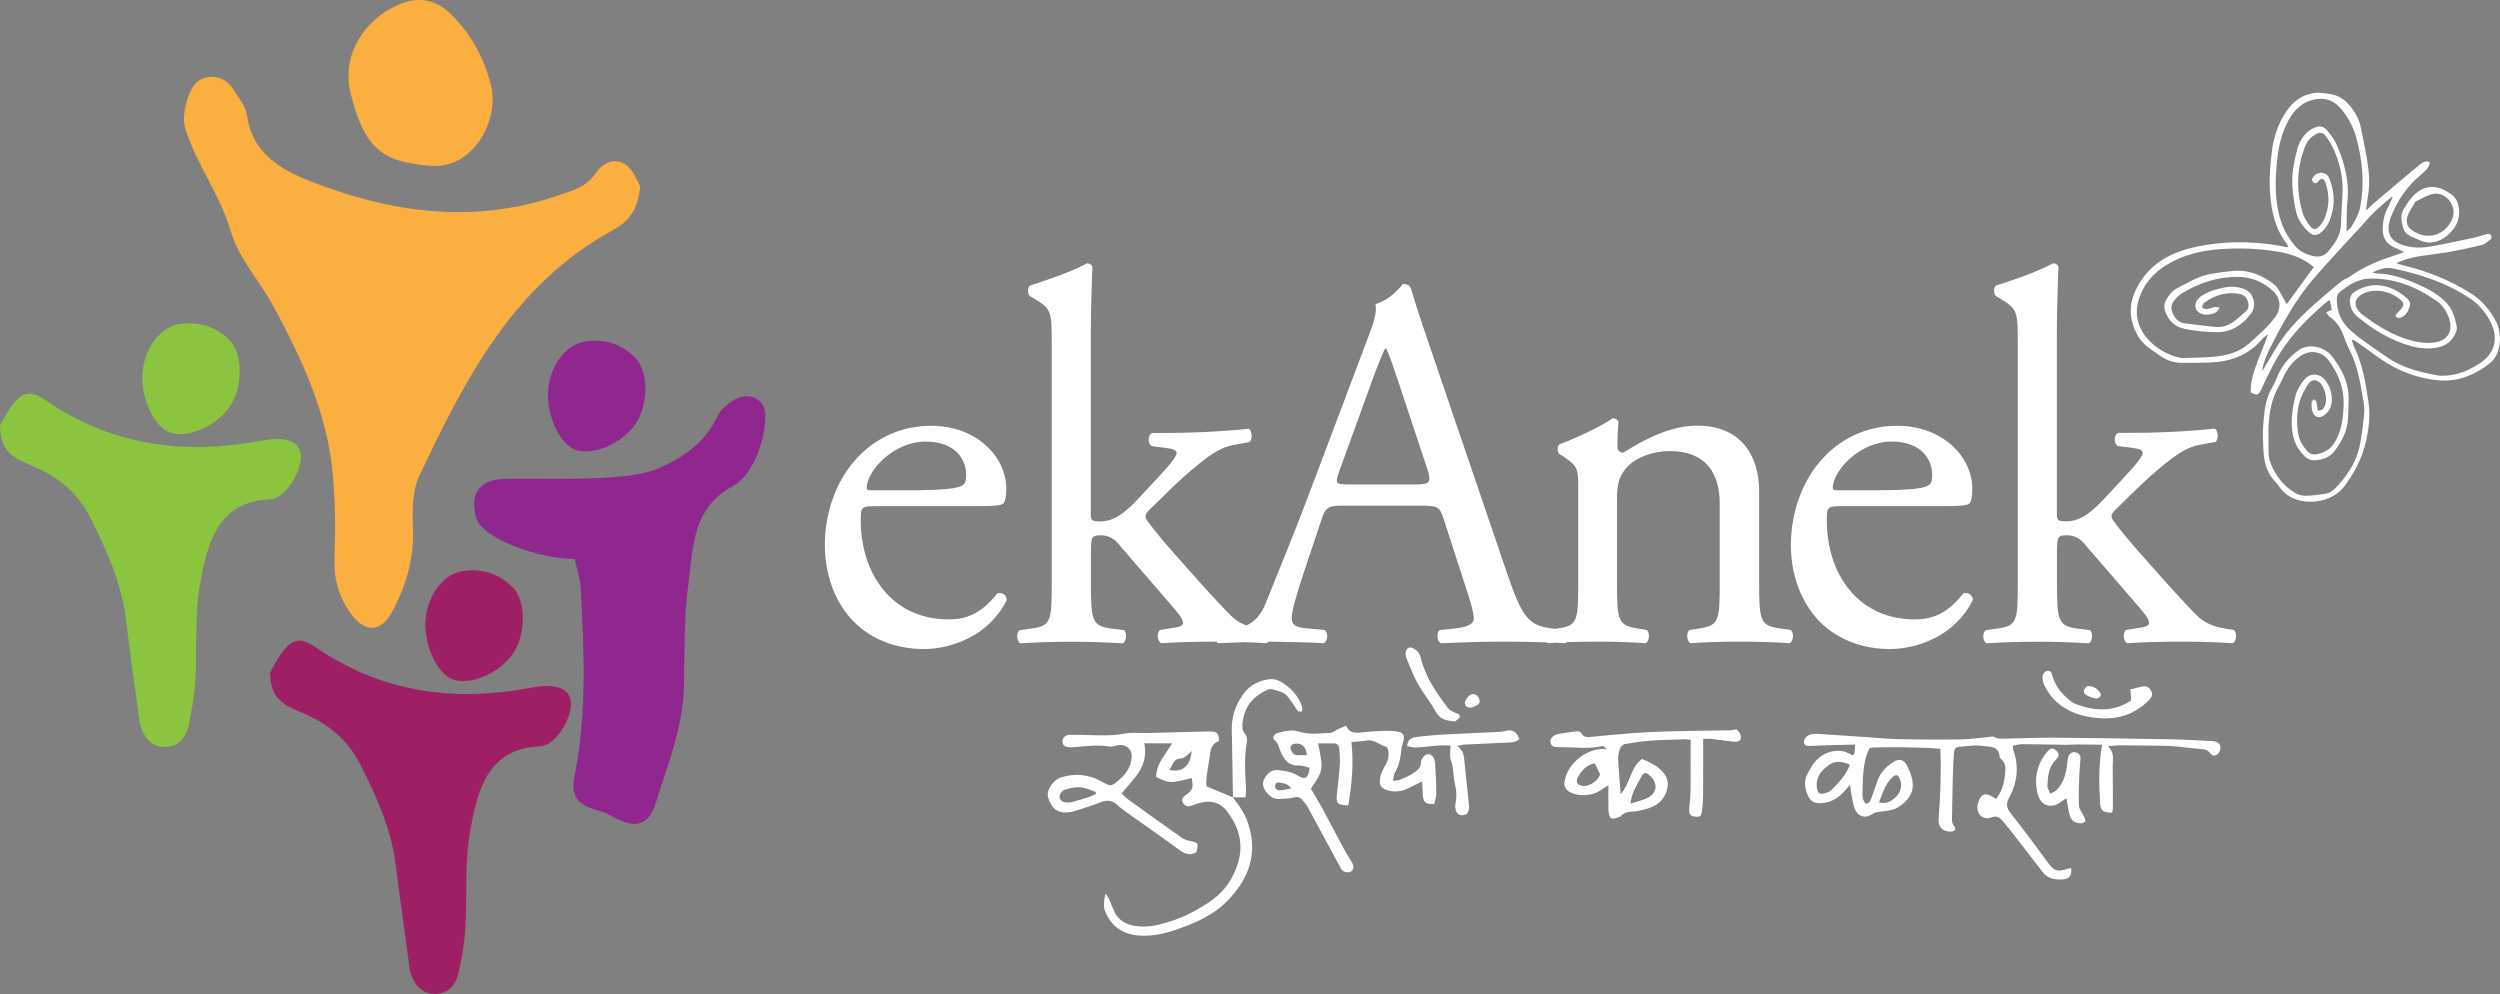 <svg xmlns="http://www.w3.org/2000/svg" xmlns:xlink="http://www.w3.org/1999/xlink" id="Layer_1" x="0px" y="0px" viewBox="0 0 236.04 93.85" style="enable-background:new 0 0 236.04 93.85;" xml:space="preserve"><rect x="0" y="0" width="236.04" height="93.85" fill="#808080" stroke="none"/><style type="text/css">	.st0{fill:#FAAF40;}	.st1{fill:#90278E;}	.st2{fill:#8BC53F;}	.st3{fill:#9E1F63;}	.st4{fill:#FFFFFF;}</style><g>	<path class="st0" d="M60.44,17.56c-0.18,2.39-1.23,3.44-2.59,4.18c-9.38,5.12-13.94,14.05-18.24,23.15  c-0.68,1.43-0.7,3.29-0.62,4.94c0.13,2.9-0.65,5.52-1.99,7.97c-1.13,2.06-2.7,1.9-4.05-0.1c-1.04-1.55-1.44-3.15-1.37-5.02  c0.1-2.67,0.08-5.38-0.17-8.04c-0.54-5.65-2.89-10.71-5.54-15.63c-1.31-2.43-3.34-4.6-4.08-7.17c-1.01-3.5-3.28-6.34-4.3-9.74  c-0.32-1.08,0.05-2.58,0.58-3.65c0.78-1.6,2.95-1.57,3.9-0.1c0.53,0.81,1.22,1.66,1.35,2.56c0.49,3.5,3.11,5.07,5.85,6.15  c7.77,3.07,15.73,4.18,23.87,1.28c1.23-0.44,2.39-0.76,3.19-1.97c0.62-0.94,1.81-1.56,2.83-0.83  C59.84,16.08,60.2,17.19,60.44,17.56z"></path>	<path class="st1" d="M54.26,52.79c-3.51-0.06-8.74-1.94-9.31-3.92c-0.62-2.14,0.27-3.55,2.51-3.64c3.46-0.15,11.47,0.36,14.59-0.96  c2.41-1.02,4.51-2.45,5.69-4.97c0.31-0.65,1.01-1.23,1.66-1.59c1.32-0.74,2.82-0.06,2.85,1.42c0.03,1.33-0.3,2.75-0.82,3.97  c-0.46,1.06-1.23,2.26-2.19,2.77c-3.92,2.07-3.8,5.92-4.26,9.4c-0.42,3.14-0.33,6.34-0.4,9.52c-0.09,3.85-1.52,7.38-2.65,10.97  c-0.7,2.23-1.92,2.54-4.08,1.35c-0.33-0.18-0.68-0.38-1.04-0.48c-2.4-0.63-2.96-1.38-2.52-3.6c1.14-5.8,0.84-11.65,0.54-17.49  C54.78,54.66,54.48,53.8,54.26,52.79z"></path>	<path class="st2" d="M0,40.15c0.35-0.53,0.85-1.73,1.72-2.53c1.1-1.01,2.13-0.11,3.17,0.56c6.06,3.95,12.72,4.76,19.71,3.44  c2.06-0.39,3.44-0.13,3.76,1.07c0.35,1.31-1.06,3.88-2.4,4.36c-0.09,0.03-0.19,0.08-0.29,0.08c-5.17,0.15-6.07,4.18-6.77,7.94  c-0.55,2.99-0.28,6.13-0.46,9.19c-0.08,1.37-0.33,2.74-0.6,4.08c-0.25,1.27-0.94,2.22-2.4,2.18c-1.22-0.04-2.1-1.09-2.3-2.64  c-0.42-3.15-0.87-6.29-1.26-9.44c-0.42-3.4-1.76-6.4-3.3-9.46c-1.39-2.77-3.4-4.13-6-5.2C0.69,43,0.03,42.11,0,40.15z"></path>	<path class="st0" d="M40.61,15.65c-4.35-0.36-6.19-1.42-7.52-6.91c-0.85-3.51,1.27-6.94,4.65-8.34c1.92-0.8,3.52-0.37,4.88,0.98  c1.87,1.85,3.11,4.13,3.73,6.66C47.16,11.28,44.77,16,40.61,15.65z"></path>	<path class="st2" d="M13.44,35.34c0.12-2.23,1.54-4.39,3.41-4.72c1.82-0.32,3.57,0.18,4.88,1.57c1.17,1.25,1.18,4.11,0.16,5.89  c-1.12,1.97-3.97,3.34-5.78,2.78C14.62,40.4,13.32,37.7,13.44,35.34z"></path>	<path class="st3" d="M25.5,63.47c0.35-0.53,0.85-1.73,1.72-2.53c1.1-1.01,2.13-0.11,3.17,0.56c6.06,3.95,12.72,4.76,19.71,3.44  c2.06-0.39,3.44-0.13,3.76,1.07c0.35,1.31-1.06,3.88-2.4,4.36c-0.09,0.03-0.19,0.08-0.29,0.08c-5.17,0.15-6.07,4.18-6.77,7.94  c-0.55,2.99-0.28,6.13-0.46,9.19c-0.08,1.37-0.33,2.74-0.6,4.08c-0.25,1.27-0.94,2.22-2.4,2.18c-1.22-0.04-2.1-1.09-2.3-2.64  c-0.42-3.15-0.87-6.29-1.26-9.44c-0.42-3.4-1.76-6.4-3.3-9.46c-1.39-2.77-3.4-4.13-6-5.2C26.18,66.32,25.53,65.43,25.5,63.47z"></path>	<path class="st3" d="M40.17,58.66c0.12-2.23,1.54-4.39,3.41-4.72c1.82-0.32,3.57,0.18,4.88,1.57c1.17,1.25,1.18,4.11,0.16,5.89  c-1.12,1.97-3.97,3.34-5.78,2.78C41.35,63.72,40.04,61.03,40.17,58.66z"></path>	<path class="st1" d="M51.74,36.98c0.12-2.23,1.54-4.39,3.41-4.72c1.82-0.32,3.57,0.18,4.88,1.57c1.17,1.25,1.18,4.11,0.16,5.89  c-1.12,1.97-3.97,3.34-5.78,2.78C52.93,42.04,51.62,39.34,51.74,36.98z"></path>	<g>		<path class="st4" d="M94.16,56.03c-1.55,1.95-2.95,2.45-4.6,2.45c-5.34,0-8.29-4.3-8.29-9.34c0-1.25,0.05-1.35,1.35-1.35h9.24   c2.1,0,2.8-0.05,2.95-0.35c0.1-0.2,0.2-0.6,0.2-1.3c0-3-2.8-5.94-7.09-5.94c-5.99,0-10.04,5.15-10.04,11.29   c0,2.2,0.6,4.55,2.1,6.49c1.45,1.9,4,3.3,7.24,3.3c2.6,0,6.19-1.25,7.84-4.65C95.01,56.18,94.66,55.88,94.16,56.03z M87.37,41.69   c2.9,0,3.85,1.75,3.85,3.15c0,0.65-0.15,0.85-0.3,0.95c-0.4,0.3-1.5,0.5-5.19,0.5h-3.55c-0.35,0-0.35-0.15-0.35-0.25   C81.87,44.39,84.42,41.69,87.37,41.69z"></path>		<path class="st4" d="M167.99,59.32c-1.8-0.25-1.9-0.75-1.9-4.35v-8.59c0-3.35-1.7-6.19-5.84-6.19c-2.55,0-4.9,1.25-6.99,2.55   c-0.35,0-0.55-0.25-0.55-0.55c0-0.45,0-1.2,0.1-2.35c-0.1-0.25-0.35-0.35-0.55-0.35c-1,0.75-3.85,2.05-5,2.45   c-0.25,0.15-0.25,0.7-0.05,0.9l0.45,0.3c1.35,0.9,1.35,1.15,1.35,3.1v8.74c0,3.6-0.05,4.1-1.9,4.35l-0.26,0.04l-0.34-0.04   c-2.15-0.25-2.8-1-4.25-5.3l-6.84-20.08c-0.75-2.2-1.55-4.5-2.2-6.69c-0.1-0.35-0.45-0.45-0.75-0.45c-0.55,0.65-1.4,1.55-2.6,1.9   c0.15,0.8-0.15,1.75-0.85,3.55l-5.09,13.49c-2.1,5.59-3.5,8.84-4.4,11.14c-0.47,1.2-1.11,1.84-1.84,2.16   c-0.48-0.18-0.94-0.42-1.31-0.77c-1-0.95-2.75-2.9-4.7-5.1c-1.7-1.9-2.5-2.85-3.35-4c-0.3-0.4-0.25-0.65,0.35-1.2   c0.9-0.85,2.6-2.65,4.55-4.2c1.3-1.05,2.15-1.55,3.15-1.75l1.6-0.3c0.3-0.25,0.25-1.1-0.1-1.25c-2.8,0.3-5.74,0.4-7.94,0.4h-1.15   c-0.45,0.15-0.45,1.1,0,1.25l1.2,0.15c0.85,0.1,1.1,0.25,1.1,0.5c0,0.25-0.35,0.8-1.75,2.3l-2.05,2.2c-1.35,1.4-2.3,1.95-3.4,1.95   c-0.85,0-0.9-0.1-0.9-0.75V31.35c0-2.2,0.1-4.7,0.15-6.19c-0.1-0.2-0.3-0.3-0.5-0.3c-1.8,0.95-4.15,1.7-5.39,2.1   c-0.25,0.15-0.25,0.85,0,1l0.5,0.3c1.5,0.9,1.55,1.2,1.55,4.15v22.58c0,3.6-0.05,4.1-1.9,4.35l-1.1,0.15   c-0.4,0.25-0.3,1.1,0.05,1.25c1.5-0.1,3-0.15,4.8-0.15c1.75,0,3.2,0.05,4.85,0.15c0.35-0.15,0.45-1,0.1-1.25l-1.2-0.15   c-1.8-0.25-1.9-0.75-1.9-4.35v-2.75c0-1.55,0.05-1.7,0.95-1.7c0.55,0,1.1,0.2,1.55,0.7l5.34,6.19c0.65,0.75,0.85,1.1,0.85,1.4   c0,0.3-0.5,0.4-1.25,0.5l-0.9,0.15c-0.35,0.2-0.3,1.05,0.1,1.25c1.45-0.1,3.2-0.15,5.19-0.15c0.01,0,0.01,0,0.02,0   c0.04,0.06,0.08,0.12,0.13,0.15c0.74-0.03,1.62-0.07,2.53-0.1c0.71,0.02,1.41,0.06,2.06,0.1c0.07-0.03,0.13-0.08,0.18-0.15   c0.01,0,0.01,0,0.02,0c2.35,0.05,3.9,0.05,5.19,0.15c0.45-0.2,0.45-1,0.1-1.25l-1.65-0.15c-1.2-0.1-1.45-0.4-1.45-1   c0-0.55,0.35-1.9,1.1-4.15l1.75-5.24c0.35-1.05,0.65-1.2,1.9-1.2h7.54c1.5,0,1.7,0.15,2.05,1.25l2.2,6.79   c0.4,1.2,0.65,2.1,0.65,2.65c0,0.5-0.7,0.8-1.75,0.9l-1.45,0.15c-0.35,0.25-0.3,1.05,0.1,1.25c1.45-0.05,3.35-0.15,5.74-0.15   c1.57,0,2.89,0.02,4.24,0.07c0.03,0.03,0.07,0.06,0.11,0.08c0.23-0.02,0.47-0.03,0.7-0.05c0.33,0.01,0.66,0.03,0.99,0.05   c0.03-0.02,0.06-0.06,0.08-0.1c0.89-0.03,1.85-0.05,2.91-0.05c1.75,0,3.2,0.05,4.55,0.15c0.35-0.15,0.45-1,0.1-1.25l-0.9-0.15   c-1.8-0.3-1.9-0.75-1.9-4.35v-7.64c0-1.45,0.1-2.15,0.75-3c0.7-0.95,2.35-1.75,4.25-1.75c3.4,0,4.7,2.1,4.7,4.95v7.44   c0,3.6-0.05,4.05-1.9,4.35l-0.95,0.15c-0.35,0.25-0.25,1.1,0.1,1.25c1.35-0.1,2.85-0.15,4.65-0.15c1.75,0,3.2,0.05,4.7,0.15   c0.35-0.15,0.45-1,0.1-1.25L167.99,59.32z M133.62,45.74h-6.14c-1.4,0-1.45-0.05-1.05-1.2l3.15-8.69c0.55-1.5,1.05-2.7,1.2-2.95   h0.1c0.3,0.6,0.75,1.95,1.15,3.15l2.7,8.14C135.17,45.54,135.07,45.74,133.62,45.74z"></path>		<path class="st4" d="M185.37,56.03c-1.55,1.95-2.95,2.45-4.6,2.45c-5.34,0-8.29-4.3-8.29-9.34c0-1.25,0.05-1.35,1.35-1.35h9.24   c2.1,0,2.8-0.05,2.95-0.35c0.1-0.2,0.2-0.6,0.2-1.3c0-3-2.8-5.94-7.09-5.94c-5.99,0-10.04,5.15-10.04,11.29   c0,2.2,0.6,4.55,2.1,6.49c1.45,1.9,4,3.3,7.24,3.3c2.6,0,6.19-1.25,7.84-4.65C186.22,56.18,185.87,55.88,185.37,56.03z    M178.58,41.69c2.9,0,3.85,1.75,3.85,3.15c0,0.65-0.15,0.85-0.3,0.95c-0.4,0.3-1.5,0.5-5.19,0.5h-3.55   c-0.35,0-0.35-0.15-0.35-0.25C173.08,44.39,175.63,41.69,178.58,41.69z"></path>		<path class="st4" d="M210.89,59.47l-0.7-0.1c-0.9-0.15-1.9-0.45-2.6-1.1c-1-0.95-2.75-2.9-4.7-5.1c-1.7-1.9-2.5-2.85-3.35-4   c-0.3-0.4-0.25-0.65,0.35-1.2c0.9-0.85,2.6-2.65,4.55-4.2c1.3-1.05,2.15-1.55,3.15-1.75l1.6-0.3c0.3-0.25,0.25-1.1-0.1-1.25   c-2.8,0.3-5.74,0.4-7.94,0.4H200c-0.45,0.15-0.45,1.1,0,1.25l1.2,0.15c0.85,0.1,1.1,0.25,1.1,0.5c0,0.25-0.35,0.8-1.75,2.3   l-2.05,2.2c-1.35,1.4-2.3,1.95-3.4,1.95c-0.85,0-0.9-0.1-0.9-0.75V31.35c0-2.2,0.1-4.7,0.15-6.19c-0.1-0.2-0.3-0.3-0.5-0.3   c-1.8,0.95-4.15,1.7-5.39,2.1c-0.25,0.15-0.25,0.85,0,1l0.5,0.3c1.5,0.9,1.55,1.2,1.55,4.15v22.58c0,3.6-0.05,4.1-1.9,4.35   l-1.1,0.15c-0.4,0.25-0.3,1.1,0.05,1.25c1.5-0.1,3-0.15,4.8-0.15c1.75,0,3.2,0.05,4.85,0.15c0.35-0.15,0.45-1,0.1-1.25l-1.2-0.15   c-1.8-0.25-1.9-0.75-1.9-4.35v-2.75c0-1.55,0.05-1.7,0.95-1.7c0.55,0,1.1,0.2,1.55,0.7l5.34,6.19c0.65,0.75,0.85,1.1,0.85,1.4   c0,0.3-0.5,0.4-1.25,0.5l-0.9,0.15c-0.35,0.2-0.3,1.05,0.1,1.25c1.45-0.1,3.2-0.15,5.19-0.15c1.6,0,3.3,0.05,4.75,0.15   C211.19,60.57,211.24,59.72,210.89,59.47z"></path>	</g>	<g>		<path class="st4" d="M208.87,69.97c-1.35-0.07-2.7-0.15-4.05-0.17c-3.6-0.07-7.2-0.12-10.8-0.15c-1.48-0.01-2.96,0.05-4.44,0.08   c-0.45,0.01-0.91,0.08-1.34-0.17c-0.11-0.06-0.3,0.01-0.45,0.02c-0.86,0.08-1.72,0.22-2.58,0.23c-1.96,0.03-3.93,0.02-5.9-0.02   c-1.04-0.02-2.09-0.13-3.13-0.2c-1.55-0.1-3.11-0.21-4.66-0.31c-0.2-0.01-0.41,0.01-0.6,0.07c-0.38,0.12-0.66,0.5-0.59,0.79   c0.06,0.29,0.29,0.31,0.83,0.28c1.31-0.07,2.63-0.08,4-0.12c-0.06,0.43,0.03,0.79-0.22,1.02c-0.35-0.15-0.64-0.35-0.95-0.4   c-0.84-0.12-1.61,0.09-2.28,0.66c-0.48,0.41-0.77,0.93-1.05,1.48c-0.39,0.74-0.25,1.45,0.07,2.13c0.2,0.43,0.57,0.66,1.11,0.64   c0.91-0.02,1.62-0.39,2.22-1.04c0.16-0.18,0.33-0.35,0.62-0.68c0.06,0.44,0.08,0.68,0.13,0.92c0.08,0.42,0.13,0.86,0.28,1.26   c0.31,0.82,1,1.05,1.71,0.56c0.23-0.16,0.44-0.17,0.69-0.21c0.57-0.09,1.22-0.1,1.69-0.4c1.77-1.12,1.66-2.39,0.88-3.94   c-0.31-0.62-0.77-0.71-1.34-0.33c-0.65,0.43-1.18,0.96-1.45,1.72c-0.18,0.51-0.35,1.01-0.53,1.52c-0.1,0.27-0.14,0.61-0.57,0.69   c-0.25-0.27-0.34-0.6-0.32-0.96c0.02-0.56,0.01-1.13,0.05-1.68c0.08-0.91,0.19-1.83,0.63-2.64c0.74-0.14,6.22-0.05,6.67,0.1   c0.09,2.18,0.01,4.37-0.16,6.56c-0.06,0.79,0.33,1.23,1.14,1.24c0.38,0,0.55-0.23,0.32-0.52c-0.22-0.28-0.21-0.55-0.2-0.86   c0.03-1.17,0.04-2.35,0.07-3.52c0.02-0.79,0.05-1.58,0.1-2.37c0.04-0.63,0.14-0.72,0.72-0.76c0.64-0.05,1.29-0.17,1.91-0.07   c0.68,0.11,1.65-0.07,1.7,1.08c0,0.04,0.04,0.1,0.08,0.12c0.55,0.4,0.48,0.98,0.42,1.54c-0.08,0.81-0.28,1.59-0.84,2.27   c-0.21-0.12-0.35-0.22-0.51-0.3c-0.52-0.26-0.87-0.13-1.09,0.41c-0.08,0.19-0.15,0.39-0.16,0.59c-0.06,0.77,0.55,1.32,1.27,1.06   c0.52-0.19,0.82-0.04,1.12,0.32c0.2,0.24,0.39,0.47,0.58,0.71c1.05,1.35,2.11,2.69,3.14,4.06c0.56,0.75,1.31,0.82,2.12,0.73   c0.5-0.06,0.75-0.54,0.6-1.06c-0.1,0.02-0.2,0.04-0.29,0.07c-1.04,0.34-1.29,0.23-1.93-0.64c-1.13-1.54-2.27-3.08-3.46-4.58   c-0.41-0.52-0.47-0.91-0.15-1.5c0.77-1.43,0.95-2.95,0.38-4.51c-0.03-0.09-0.02-0.2-0.04-0.38c0.3-0.05,0.6-0.15,0.89-0.15   c1.35,0.01,2.71,0.04,4.06,0.06c0.38,0,0.76-0.03,1.14-0.03c0.76,0,1.51,0.01,2.34,0.02c-0.34,1.95-0.29,3.73-0.19,5.51   c0.04,0.72,0.33,0.93,1.14,0.9c0.02-0.14,0.07-0.28,0.07-0.43c0-1.3,0-2.6-0.02-3.89c-0.01-0.64,0.23-1.32-0.46-1.95   c0.48-0.04,0.8-0.08,1.12-0.08c0.84,0,1.68,0.01,2.52,0.02c0.82,0.01,1.63,0.01,2.45,0.06c0.86,0.06,1.72,0.19,2.59,0.26   c0.39,0.03,0.71,0.03,0.99,0.41c0.27,0.37,0.72,0.23,0.9-0.21C209.78,70.36,209.53,70.01,208.87,69.97z M172.86,74.64   c-0.12,0.12-0.31,0.18-0.48,0.23c-0.6,0.18-0.79,0.03-0.85-0.58c-0.09-0.94,0.44-1.54,1.12-2.04c0.62-0.46,1.28-0.39,2.02-0.04   C174.25,73.24,173.56,73.94,172.86,74.64z M178.63,73.42c0.36-0.36,0.6-0.29,0.77,0.18c0.22,0.63,0.03,1.3-0.49,1.73   c-0.55,0.46-0.88,0.56-1.5,0.43C177.74,74.93,177.97,74.07,178.63,73.42z"></path>		<path class="st4" d="M114.2,71.51c0.08-0.69,0.17-1.3,0.89-1.54c0-0.84-0.32-0.92-0.89-0.91c-1.99,0.04-3.98,0.1-5.97,0.15   c-0.69,0.02-1.4-0.08-2.06,0.05c-1.17,0.24-2.34,0.16-3.51,0.14c-0.56-0.01-1.12-0.03-1.68-0.02c-0.4,0.01-0.65,0.27-0.66,0.6   c0,0.38,0.18,0.54,0.65,0.57c0.1,0.01,0.2,0,0.31,0c1.14-0.07,2.28-0.27,3.43-0.07c0.24,0.04,0.5-0.04,0.75-0.1   c0.77-0.19,1.43,0.3,1.39,1.08c-0.04,0.86-0.47,1.54-1.11,2.1c-0.83,0.73-0.83,0.73-1.78,0.2c-1.2-0.66-2.47-0.77-3.78-0.36   c-0.77,0.24-1.42,1.25-1.22,1.9c0.27,0.85,0.75,1.53,1.9,1.39c0.18-0.02,0.36-0.03,0.53-0.09c0.82-0.27,1.66-0.5,2.46-0.83   c0.62-0.26,1.13-0.24,1.62,0.21c0.23,0.21,0.46,0.4,0.71,0.58c1.74,1.24,3.51,2.46,5.23,3.73c0.52,0.38,0.99,0.48,1.54,0.18   c0.25-0.84,0.19-0.92-0.61-1.07c-0.27-0.05-0.55-0.16-0.77-0.31c-1.71-1.2-3.41-2.42-5.11-3.65c-0.22-0.16-0.39-0.37-0.56-0.53   c0.6-0.74,1.22-1.36,1.67-2.08c0.47-0.76,0.67-1.64,0.47-2.65c0.93,0,1.75,0,2.63,0c-0.32,0.49-0.64,0.97-0.95,1.45   c-0.33,0.52-0.54,1.08-0.57,1.72c0.55,0.28,1.08,0.55,1.69,0.47c0.57-0.07,1.12-0.23,1.68-0.36c0.16,0.97,0.11,1.12-0.59,1.62   c-0.24,0.17-0.38,0.38-0.27,0.64c0.11,0.27,0.34,0.46,0.67,0.4c0.2-0.04,0.38-0.13,0.58-0.2c1.23-0.43,2.21-0.26,2.91,0.64   c1.12,1.44,1.62,3.09,1.08,4.88c-0.42,1.38-1.18,2.61-2.38,3.48c-1.31,0.95-2.74,1.69-4.29,2.16c-0.97,0.29-1.98,0.51-3.02,0.35   c-0.91-0.15-1.65-0.53-2.03-1.43c-0.18-0.42-0.35-0.84-0.53-1.25c-0.06-0.12-0.16-0.22-0.27-0.38c-0.17,0.6-0.19,1.23-0.08,1.54   c0.52,1.48,1.64,2.29,3.21,2.42c1.53,0.12,2.95-0.32,4.32-0.84c1.44-0.54,2.87-1.24,3.99-2.37c2.06-2.08,2.98-4.47,2.02-7.38   c-0.31-0.94-0.85-1.72-1.46-2.47c-0.81-0.34-1.62-0.68-2.47-1.03C113.82,73.35,114.1,72.44,114.2,71.51z M102.8,75.26   c-0.48,0.16-0.97,0.29-1.46,0.43c-0.17,0.05-0.35,0.08-0.52,0.08c-0.45,0.01-0.72-0.17-0.77-0.47c-0.04-0.29,0.16-0.63,0.53-0.75   c0.61-0.19,1.24-0.31,1.87-0.13c0.34,0.09,0.66,0.23,0.99,0.35c0.01,0.07,0.02,0.13,0.03,0.2   C103.24,75.07,103.03,75.18,102.8,75.26z M110.4,72.69c0.35-0.43,0.34-1.07,1.12-1.08c0.24,0,0.48-0.26,0.7-0.41   c0.11-0.08,0.2-0.21,0.29-0.31C112.43,72.31,111.62,72.98,110.4,72.69z"></path>		<path class="st4" d="M116.4,75.31C116.4,75.31,116.4,75.31,116.4,75.31l-0.01-0.02C116.39,75.3,116.39,75.3,116.4,75.31z"></path>		<path class="st4" d="M135.36,71.56c-0.22-0.44-0.69-0.47-0.98-0.09c-0.1,0.14-0.23,0.32-0.22,0.47c0.03,0.56-0.37,0.83-0.74,1.07   c-0.38,0.25-0.81,0.43-1.23,0.61c-0.17,0.07-0.37,0.06-0.67,0.1c0.07-0.32,0.06-0.57,0.17-0.74c0.4-0.68,0.55-1.41,0.61-2.18   c0.02-0.27,0.12-0.54,0.2-0.8c0.16-0.53,0-0.85-0.56-0.93c-0.48-0.06-0.97-0.08-1.45-0.06c-0.66,0.02-1.32,0.08-1.98,0.14   c-0.58,0.06-1.13,0.08-1.41-0.64c-0.3,0.13-0.55,0.23-0.8,0.35c-0.23,0.11-0.44,0.32-0.67,0.33c-0.99,0.05-2,0.2-2.97-0.11   c-0.71-0.23-1.36-0.05-2.02,0.12c-0.38,0.1-0.55,0.49-0.29,0.69c0.38,0.31,0.41,0.74,0.58,1.13c0.33,0.74,0.78,1.31,1.72,1.26   c0.33-0.02,0.67,0.14,1,0.21c-0.13,0.99-0.4,1.17-1.13,0.73c-0.57-0.35-1.19-0.44-1.82-0.51c-0.62-0.07-1.01,0.27-1.3,0.77   c-0.29,0.49-0.14,0.93,0.19,1.34c0.3,0.37,0.66,0.65,1.17,0.62c0.46-0.03,0.92-0.03,1.36-0.14c0.38-0.09,0.64-0.05,0.87,0.26   c0.15,0.2,0.34,0.38,0.46,0.6c1.06,1.95,2.11,3.9,3.16,5.85c0.16,0.3,0.6,0.45,0.91,0.29c0.32-0.17,0.29-0.46,0.2-0.73   c-0.04-0.14-0.15-0.26-0.23-0.4c-0.25-0.42-0.5-0.83-0.73-1.25c-0.68-1.26-1.33-2.52-2.01-3.78c-0.31-0.57-0.66-1.13-0.98-1.67   c1.19-1.77,1.19-1.77,0.68-4.28c0.52,0,1.03-0.01,1.53,0c0.36,0.01,0.46,0.28,0.48,0.58c0.03,0.48,0.07,0.97,0.04,1.45   c-0.06,0.92-0.17,1.83-0.27,2.74c-0.1,0.9,0.03,1.05,1.07,1.08c0.34-1.96,0.52-3.93,0.3-5.98c0.54-0.05,0.97-0.06,1.39-0.14   c0.75-0.14,1.26,0.41,1.9,0.6c0.1,0.03,0.17,0.25,0.19,0.39c0.08,0.5-0.03,0.96-0.3,1.39c-0.29,0.46-0.5,0.94-0.5,1.5   c0,0.34,0.13,0.56,0.46,0.71c0.71,0.32,1.39,0.27,2.08-0.02c0.46-0.2,0.9-0.44,1.45-0.71c0.03,0.5,0.04,0.92,0.07,1.34   c0.06,0.66,0.3,0.84,1.08,0.78c0.06-0.32,0.19-0.67,0.19-1.01c0-0.89-0.05-1.79-0.1-2.68C135.51,71.99,135.46,71.76,135.36,71.56z    M122.45,71.3c-0.32-0.02-0.48-0.25-0.57-0.53c-0.1-0.3,0.02-0.48,0.33-0.54c0.67-0.12,1.1,0.25,1.19,1.07   C123.04,71.3,122.74,71.31,122.45,71.3z M120.82,74.62c-0.23,0-0.46-0.13-0.42-0.43c0.03-0.31,0.25-0.35,0.51-0.29   c0.34,0.07,0.7,0.09,1,0.55C121.49,74.51,121.15,74.61,120.82,74.62z"></path>		<path class="st4" d="M163.95,68.85c-0.2,0.04-0.37,0.1-0.55,0.1c-1.94,0.04-3.87,0.05-5.81,0.1c-1.15,0.03-2.29,0.09-3.44,0.17   c-1.35,0.1-2.69,0.24-4.04,0.36c-0.3,0.03-0.56,0.01-0.74-0.27c-0.16-0.26-0.41-0.29-0.67-0.25c-0.53,0.08-1.06,0.15-1.59,0.24   c-0.45,0.08-0.79,0.45-0.72,0.81c0.09,0.43,0.46,0.43,0.79,0.43c1.3,0,2.59,0.18,3.89-0.05c0.1-0.02,0.21-0.07,0.3-0.04   c0.09,0.03,0.16,0.14,0.33,0.3c-1.7-0.28-3.78,1.31-3.99,3.1c-0.04,0.39,0.11,0.7,0.45,0.9c0.88,0.52,2.26,0.41,3.1-0.23   c0.15-0.11,0.32-0.2,0.6-0.37c0,0.89-0.02,1.65,0.01,2.4c0.01,0.26,0.12,0.67,0.28,0.72c0.24,0.08,0.56-0.09,0.84-0.18   c0.06-0.02,0.09-0.13,0.15-0.16c0.17-0.1,0.34-0.21,0.53-0.25c0.3-0.06,0.61-0.04,0.91-0.1c1.11-0.23,2.2-0.47,2.7-1.7   c0.33-0.8,0.23-1.47-0.37-2.09c-0.53-0.54-1.19-0.85-1.88-1.13c-1.08,0.78-1.08,2.23-2.01,3.33c-0.09-1.2-0.19-2.22-0.24-3.23   c-0.02-0.35,0.05-0.72,0.16-1.05c0.06-0.18,0.26-0.41,0.44-0.45c0.77-0.14,1.55-0.26,2.34-0.32c1.09-0.08,2.19-0.1,3.28-0.14   c0.17-0.01,0.35,0.03,0.62,0.05c0,1.59,0.01,3.09,0,4.59c0,0.53-0.06,1.07-0.1,1.6c-0.01,0.15-0.04,0.3-0.04,0.46   c0.01,0.41,0.17,0.57,0.62,0.61c0.4,0.04,0.54-0.06,0.59-0.51c0.06-0.53,0.11-1.07,0.11-1.6c0.01-1.72,0.01-3.45,0.01-5.24   c0.19,0,0.44-0.02,0.69,0c0.73,0.08,1.46,0.2,2.19,0.27c0.63,0.06,0.84-0.26,0.56-0.84C164.17,69.07,164.05,68.97,163.95,68.85z    M149.52,74.21c-0.57-0.02-0.81-0.36-0.53-0.85c0.35-0.63,0.82-1.15,1.58-1.29c0.18,0.37,0.33,0.66,0.51,1.04   C150.89,73.67,150.16,74.23,149.52,74.21z M155.02,73.24c0.16-0.32,0.39-0.31,0.68-0.07c0.93,0.77,0.78,1.81-0.33,2.25   c-0.44,0.17-0.9,0.29-1.43,0.46C154.05,74.77,154.62,74.04,155.02,73.24z"></path>		<path class="st4" d="M142.35,68.97c-0.25,0.04-0.5,0.11-0.75,0.13c-1.83,0.09-3.66,0.16-5.5,0.26c-0.84,0.05-1.67,0.13-2.5,0.25   c-0.39,0.05-0.7,0.28-0.75,0.84c0.3,0.05,0.59,0.15,0.88,0.13c0.74-0.04,1.47-0.15,2.2-0.2c0.34-0.03,0.69,0.01,1.02,0.01   c0,0.52-0.11,0.99,0.03,1.35c0.19,0.5,0.21,0.99,0.27,1.49c0.03,0.25,0.05,0.51,0.11,0.75c0.17,0.65,0.19,1.3,0.05,1.96   c-0.04,0.16-0.01,0.35,0.03,0.52c0.08,0.34,0.3,0.52,0.66,0.51c0.38-0.01,0.54-0.24,0.59-0.58c0.02-0.15,0.02-0.31,0-0.46   c-0.14-1.37-0.3-2.73-0.43-4.1c-0.05-0.51-0.11-1.01-0.67-1.4c0.29-0.06,0.45-0.12,0.61-0.13c1.25-0.06,2.49-0.11,3.74-0.17   c0.5-0.02,1.03,0.04,1.51-0.34C143.27,69.18,142.87,68.89,142.35,68.97z"></path>		<path class="st4" d="M119.68,65.12c0.13-0.06,0.31-0.08,0.45-0.04c0.52,0.17,1.11,0.21,1.47,0.72c0.24,0.35,0.53,0.68,0.74,1.05   c0.14,0.26,0.27,0.4,0.61,0.31c-0.01-0.18,0.01-0.33-0.03-0.47c-0.28-0.85-0.83-1.5-1.54-2.03c-0.46-0.35-0.95-0.6-1.55-0.53   c-0.98,0.13-1.79,0.53-2.4,1.35c-0.81,1.09-1.19,2.29-1.13,3.64c0.03,0.66,0.03,1.32,0.04,1.98c0.02,1.39,0.05,2.79,0.07,4.18   c0.37,0,0.74,0,1.19,0c0.02-0.35,0.06-0.64,0.04-0.93c-0.09-1.42-0.17-2.84,0.08-4.26c0.04-0.25,0.01-0.61-0.15-0.78   c-0.31-0.34-0.29-0.69-0.25-1.07C117.47,66.73,118.32,65.73,119.68,65.12z"></path>		<path class="st4" d="M116.4,75.31c0-0.01,0-0.01,0-0.02c-0.01,0-0.01,0-0.02,0C116.38,75.29,116.4,75.31,116.4,75.31z"></path>		<path class="st4" d="M196.29,76.07c-0.06-0.96,0-1.93,0.03-2.9c0.02-0.51,0.08-1.01,0.11-1.52c0.02-0.32-0.13-0.54-0.45-0.62   c-0.31-0.07-0.6,0.09-0.71,0.44c-0.06,0.19-0.06,0.4-0.09,0.6c-0.1,0.96-0.33,1.86-1.05,2.56c-0.15,0.14-0.37,0.2-0.57,0.3   c-0.08-0.2-0.17-0.4-0.24-0.6c-0.02-0.05-0.01-0.1-0.01-0.15c0.04-0.9,0.11-1.78,0.82-2.47c0.33-0.32,0.3-0.59,0.01-0.85   c-0.29-0.27-0.54-0.25-0.84,0.11c-1,1.18-1.27,2.53-0.91,4.01c0.21,0.83,0.81,1.24,1.59,1.05c0.36-0.09,0.67-0.39,1.12-0.67   c0.09,0.47,0.16,0.94,0.26,1.4c0.14,0.67,0.43,0.94,1.08,0.97c0.15,0.01,0.34-0.07,0.45-0.18c0.05-0.05-0.04-0.27-0.1-0.4   C196.63,76.79,196.31,76.44,196.29,76.07z"></path>		<path class="st4" d="M194.3,66.38c1.1,0.93,2.4,1.3,3.8,1.42c1.88,0.16,3.52-0.36,4.84-1.75c0.24-0.25,0.34-0.51,0.17-0.82   c-0.18-0.34-0.51-0.49-0.87-0.41c-0.35,0.08-0.69,0.17-1.1,0.27c0.03,0.36,0.06,0.7,0.08,1.01c-0.06,0.06-0.1,0.1-0.14,0.13   c-1.67,1.01-3.4,0.9-5.13,0.23c-0.32-0.12-0.6-0.38-0.86-0.62c-0.62-0.55-1.07-1.21-1.31-2.02c-0.07-0.22-0.11-0.54-0.48-0.48   c-0.29,0.05-0.48,0.34-0.45,0.7c0.02,0.2,0.05,0.42,0.13,0.59C193.3,65.3,193.72,65.89,194.3,66.38z"></path>		<path class="st4" d="M133.84,64.51c0.54,0.95,1.23,1.81,1.77,2.76c0.38,0.67,0.96,0.77,1.75,0.85c0.1-0.08,0.35-0.2,0.43-0.39   c0.11-0.28-0.16-0.35-0.39-0.44c-0.23-0.09-0.5-0.2-0.64-0.38c-1.15-1.48-2.19-3.02-2.64-4.87c-0.09-0.39-0.34-0.63-0.65-0.81   c-0.38-0.22-0.72-0.05-0.76,0.4c-0.02,0.19,0.03,0.4,0.11,0.58C133.14,62.99,133.43,63.78,133.84,64.51z"></path>		<path class="st4" d="M197.67,65.91c0.26,0.08,0.57,0.06,0.7-0.32c-0.23-0.58-0.7-0.8-1.31-0.83c-0.21,0.21-0.45,0.47-0.25,0.72   C197.01,65.7,197.36,65.82,197.67,65.91z"></path>		<path class="st4" d="M138.89,66.81c0.11-0.04,0.28-0.08,0.44-0.16c0.38-0.18,0.45-0.36,0.3-0.72c-0.14-0.34-0.48-0.5-0.81-0.32   c-0.18,0.11-0.33,0.31-0.44,0.5C138.17,66.49,138.39,66.83,138.89,66.81z"></path>	</g>	<g>		<path class="st4" d="M219.63,29.48c0.2-0.08,0.34-0.15,0.54-0.23c-0.06-0.27-0.13-0.55-0.22-0.94c-0.28,0.22-0.48,0.36-0.67,0.53   c-1.31,1.15-2.53,2.37-3.54,3.8c-0.91,1.29-1.58,2.7-2.24,4.12c-0.26,0.56-0.39,0.61-0.99,0.3c-0.05-0.98,0.26-1.9,0.59-2.8   c0.33-0.9,0.73-1.77,1.04-2.72c-0.2,0.17-0.42,0.32-0.59,0.52c-1.29,1.5-2.99,2.1-4.9,2.17c-0.88,0.03-1.75,0.03-2.63,0.03   c-0.75,0-1.45-0.22-2.05-0.66c-0.72-0.52-1.55-0.95-2.03-1.74c-0.88-1.45-1.04-2.94-0.27-4.52c1.08-2.24,2.99-3.39,5.27-3.94   c2.76-0.66,5.56-0.67,8.36-0.19c0.13,0.02,0.25,0.07,0.37,0.09c0.1,0.02,0.2,0.03,0.39,0.05c-0.08-0.17-0.11-0.29-0.18-0.37   c-1.08-1.4-1.42-3.05-1.55-4.76c-0.1-1.31,0.02-2.61,0.17-3.91c0.16-1.34,0.58-2.59,1.32-3.72c0.64-0.98,1.53-1.68,2.75-1.82   c0.31-0.04,0.64,0,0.95,0.04c0.36,0.05,0.73,0.09,1.06,0.22c0.35,0.14,0.7,0.34,0.96,0.6c0.69,0.7,1.19,1.51,1.38,2.49   c0.22,1.14,0.47,2.27,0.64,3.41c0.15,1.02,0.19,2.05,0,3.07c-0.07,0.37-0.1,0.75-0.17,1.28c0.32-0.3,0.5-0.49,0.71-0.67   c1.42-1.2,2.85-2.41,4.28-3.6c0.28-0.23,0.57-0.47,1.01-0.32c0.02,0.35-0.18,0.6-0.4,0.83c-0.19,0.2-0.41,0.38-0.62,0.56   c-1.19,1.03-2.03,2.3-2.61,3.76c-0.05,0.12-0.09,0.24-0.13,0.36c-0.33,1.22,0.05,1.94,1.25,2.34c0.81,0.27,1.66,0.29,2.48,0.15   c1.39-0.23,2.77-0.54,4.15-0.83c0.46-0.1,0.9-0.26,1.35-0.37c0.1-0.02,0.29,0.02,0.32,0.09c0.05,0.11,0.07,0.34,0,0.39   c-0.28,0.22-0.57,0.5-0.91,0.58c-1.19,0.28-2.38,0.54-3.58,0.73c-1.31,0.2-2.65,0.27-3.91,0.74c-0.13,0.05-0.26,0.11-0.54,0.23   c0.34,0.1,0.53,0.17,0.73,0.22c2.27,0.55,4.4,1.4,6.37,2.66c1.04,0.67,1.79,1.59,2.35,2.67c0.51,1,0.57,2.94-0.58,3.87   c-0.85,0.69-1.81,1.21-2.89,1.49c-0.89,0.23-1.77,0.21-2.67,0.07c-1.95-0.31-3.68-1.1-5.25-2.27c-0.65-0.49-1.32-0.94-1.99-1.41   c-0.05-0.03-0.12-0.04-0.27-0.08c0.07,0.23,0.11,0.41,0.18,0.57c0.84,1.7,1.15,3.54,1.41,5.39c0.2,1.39-0.01,2.78-0.37,4.13   c-0.38,1.38-1.05,2.59-1.91,3.75c-1.37,1.85-4.83,2.04-6.15,0.05c-0.15-0.23-0.34-0.44-0.53-0.65c-0.71-0.82-0.92-1.82-0.97-2.86   c-0.03-0.75-0.08-1.5-0.02-2.25c0.1-1.23,0.18-2.48,0.84-3.59c0.27-0.46,0.44-0.98,0.68-1.45c0.42-0.81,0.99-1.48,1.73-2.03   c1.13-0.83,2.61-0.31,3.23,0.49c0.94,1.2,1.62,2.53,1.59,4.12c-0.01,0.6-0.02,1.2-0.06,1.79c-0.08,1.2-0.61,2.23-1.34,3.14   c-0.49,0.61-1.22,0.78-1.96,0.79c-0.27,0-0.59-0.18-0.79-0.37c-0.58-0.58-0.98-1.26-1.13-2.11c-0.21-1.15-0.05-2.27,0.2-3.37   c0.16-0.69,0.5-1.32,0.98-1.86c0.4-0.44,1.12-0.51,1.58-0.15c0.81,0.62,1.19,2.08,0.75,2.99c-0.12,0.25-0.35,0.49-0.59,0.65   c-0.46,0.3-0.89,0.14-1.06-0.39c-0.09-0.28-0.09-0.59-0.08-0.89c0-0.09,0.15-0.17,0.23-0.26c0.08,0.08,0.21,0.15,0.23,0.25   c0.06,0.26,0.08,0.53,0.12,0.81c0.41,0.04,0.57-0.19,0.68-0.45c0.27-0.62,0-1.76-0.5-2.2c-0.35-0.3-0.78-0.29-1.06,0.13   c-0.33,0.51-0.65,1.07-0.82,1.65c-0.3,1.02-0.31,2.07-0.13,3.12c0.11,0.62,0.43,1.11,0.83,1.57c0.24,0.28,0.55,0.37,0.93,0.3   c0.71-0.13,1.24-0.44,1.65-1.09c0.71-1.13,0.83-2.36,0.87-3.64c0.04-1.53-0.51-2.85-1.38-4.07c-0.65-0.92-1.81-1.1-2.72-0.45   c-0.7,0.5-1.21,1.14-1.57,1.91c-0.16,0.35-0.33,0.7-0.51,1.04c-0.87,1.58-0.96,3.31-0.91,5.05c0.02,0.68-0.08,1.38,0.17,2.04   c0.46,1.22,1.22,2.21,2.35,2.88c0.28,0.17,0.65,0.26,0.98,0.26c0.62-0.01,1.24-0.1,1.85-0.19c0.49-0.08,0.85-0.39,1.17-0.75   c1.06-1.16,1.86-2.47,2.14-4.03c0.17-0.95,0.28-1.91,0.37-2.86c0.04-0.4-0.02-0.81-0.09-1.21c-0.29-1.64-0.53-3.3-1.34-4.81   c-0.28-0.52-0.43-1.12-0.68-1.66c-0.27-0.57-0.64-1.06-1.18-1.41C219.82,29.79,219.75,29.64,219.63,29.48z M218.46,25.21   c-1.03-0.86-2.2-1.26-3.44-1.46c-1.76-0.29-3.54-0.35-5.32-0.23c-1.75,0.12-3.43,0.5-4.97,1.39c-1.42,0.82-2.43,1.99-2.85,3.57   c-0.75,2.8,1.87,4.91,4.02,5.31c0.08,0.02,0.17,0.02,0.26,0.01c1.05-0.04,2.1-0.03,3.14-0.15c1.09-0.12,2.16-0.44,3.01-1.19   c0.88-0.78,1.78-1.55,2.49-2.5c0.62-0.83,0.55-1.83-0.23-2.53c-0.93-0.83-2.01-1.28-3.27-1.29c-1.95-0.02-3.71,0.59-5.35,1.59   c-0.31,0.19-0.58,0.51-0.79,0.82c-0.13,0.19-0.18,0.51-0.12,0.73c0.18,0.66,0.55,1.17,1.29,1.26c0.91,0.11,1.83,0.21,2.74,0.32   c0.68,0.09,1.28-0.11,1.82-0.49c0.4-0.28,0.75-0.63,1.13-0.95c0.33-0.28,0.33-0.62,0.2-1c-0.12-0.36-0.38-0.59-0.73-0.66   c-1.25-0.25-2.37,0.09-3.38,0.83c-0.11,0.08-0.15,0.28-0.22,0.41c0.57,0.5,1.13-0.26,1.68,0.07c-0.29,0.42-0.38,0.49-0.81,0.59   c-0.65,0.16-1.28-0.07-1.44-0.52c-0.16-0.44,0.11-0.98,0.7-1.3c0.34-0.19,0.69-0.35,1.06-0.46c0.93-0.28,1.88-0.48,2.83-0.08   c0.95,0.4,1.22,1.7,0.52,2.44c-0.15,0.16-0.28,0.33-0.43,0.48c-0.72,0.69-1.56,1.14-2.58,1.14c-1.03,0-2.05-0.09-3.07-0.29   c-0.77-0.15-1.32-0.51-1.71-1.21c-0.44-0.79-0.41-1.27,0.25-2.1c0.16-0.2,0.36-0.38,0.59-0.5c1.04-0.54,2.05-1.18,3.23-1.39   c0.67-0.12,1.35-0.21,2.03-0.28c1.49-0.16,2.78,0.34,3.94,1.24c0.17,0.13,0.32,0.29,0.43,0.47c0.28,0.47,0.53,0.95,0.79,1.43   C216.72,27.6,217.57,26.43,218.46,25.21z M224.01,25.73c0.16,0.03,0.32,0.09,0.48,0.09c1.33,0.05,2.57,0.48,3.77,1.01   c0.92,0.41,1.8,0.87,2.55,1.58c0.72,0.68,0.98,1.54,1.15,2.45c0.03,0.18-0.03,0.39-0.1,0.56c-0.32,0.77-0.91,1.23-1.72,1.39   c-0.84,0.16-1.66,0.09-2.48-0.13c-1.92-0.53-3.57-1.53-5.09-2.79c-0.45-0.37-0.65-0.83-0.7-1.39c-0.03-0.42,0.12-0.77,0.49-0.98   c0.73-0.42,1.5-0.69,2.39-0.57c0.89,0.11,1.63,0.5,2.31,1.05c0.29,0.23,0.58,0.47,0.46,0.91c-0.13,0.47-0.36,0.88-0.84,1.07   c-0.26,0.1-0.46,0.03-0.52-0.22c0.24-0.27,0.48-0.48,0.65-0.73c0.16-0.23,0.12-0.48-0.12-0.69c-0.99-0.87-2.53-1.2-3.71-0.54   c-0.58,0.32-0.75,0.9-0.37,1.45c0.11,0.16,0.25,0.3,0.4,0.42c1.4,1.08,2.89,1.99,4.62,2.47c0.75,0.21,1.51,0.3,2.29,0.18   c1.18-0.18,1.7-1.07,1.33-2.19c-0.23-0.7-0.59-1.29-1.19-1.71c-1.94-1.36-4.06-2.21-6.47-2.11c-0.47,0.02-0.96,0.2-1.4,0.4   c-0.42,0.2-0.78,0.52-1.18,0.78c-0.27,0.18-0.38,0.43-0.38,0.76c0,1.21,0.43,2.18,1.35,2.99c1.07,0.94,2.27,1.69,3.42,2.5   c1.46,1.02,3.15,1.42,4.87,1.72c0.17,0.03,0.34,0.02,0.51,0.01c1.29-0.03,2.42-0.53,3.46-1.24c1.21-0.83,1.63-2.14,1.06-3.49   c-0.43-1.02-1.1-1.88-2.03-2.52c-2.22-1.51-4.71-2.32-7.31-2.87C225.28,25.2,224.64,25.4,224.01,25.73z M221.55,21.86   c0.19-0.18,0.33-0.27,0.42-0.4c0.19-0.29,0.36-0.58,0.51-0.89c0.14-0.31,0.29-0.63,0.35-0.96c0.43-2.26,0.24-4.48-0.38-6.68   c-0.3-1.05-0.81-1.97-1.54-2.79c-0.65-0.73-1.47-0.93-2.39-0.75c-1.13,0.22-1.89,0.97-2.43,1.94c-0.56,1-0.87,2.09-1.02,3.23   c-0.24,1.84-0.34,3.67,0.06,5.5c0.26,1.18,0.76,2.22,1.54,3.14c0.45,0.53,1.05,0.83,1.7,0.97c0.54,0.12,1.07,0.04,1.46-0.44   c0.6-0.72,1.13-1.46,1.19-2.44c0.04-0.85,0.06-1.71,0.13-2.56c0.16-1.83-0.22-3.54-1.07-5.15c-0.15-0.28-0.35-0.53-0.55-0.79   c-0.21-0.29-0.49-0.31-0.8-0.16c-0.53,0.26-0.89,0.68-1.1,1.21c-0.8,2.05-0.84,4.14-0.23,6.24c0.13,0.44,0.4,0.86,0.67,1.23   c0.3,0.41,0.62,0.4,0.96,0.01c0.15-0.18,0.29-0.37,0.39-0.58c0.51-1.12,0.55-2.28,0.16-3.44c-0.15-0.45-0.4-0.54-0.66-0.22   c-0.17,0.21-0.3,0.31-0.51,0.12c-0.22-0.2-0.1-0.39,0.05-0.56c0.43-0.5,1.21-0.42,1.46,0.19c0.48,1.19,0.57,2.41,0.16,3.64   c-0.18,0.55-0.44,1.07-0.91,1.45c-0.45,0.36-0.78,0.37-1.2-0.02c-0.61-0.57-1.06-1.25-1.22-2.07c-0.28-1.41-0.47-2.82-0.18-4.27   c0.14-0.72,0.26-1.43,0.56-2.1c0.29-0.62,0.73-1.11,1.37-1.39c0.53-0.23,0.9-0.15,1.26,0.29c0.31,0.38,0.62,0.78,0.82,1.22   c0.77,1.72,1.25,3.5,1.05,5.43C221.54,19.9,221.58,20.82,221.55,21.86z M225.89,18.63c-0.02-0.02-0.04-0.03-0.06-0.05   c-0.53,0.45-1.08,0.89-1.58,1.37c-0.52,0.51-1,1.06-1.49,1.6c-1.44,1.58-2.92,3.13-4.32,4.76c-1.71,2-2.97,4.29-4.15,6.63   c-0.33,0.66-0.6,1.36-0.72,2.1c0.16-0.2,0.27-0.42,0.4-0.64c0.48-0.79,0.93-1.59,1.46-2.35c1.18-1.68,2.72-3.03,4.27-4.35   c0.49-0.41,0.97-0.83,1.48-1.21c0.24-0.18,0.54-0.26,0.78-0.44c1.34-0.96,2.87-1.53,4.42-2.03c0.18-0.06,0.35-0.13,0.62-0.23   c-0.39-0.18-0.7-0.32-1-0.46c-0.76-0.35-1.06-0.97-1.03-1.77c0.02-0.62,0.11-1.23,0.4-1.8C225.57,19.41,225.72,19.02,225.89,18.63   z"></path>		<path class="st4" d="M231.01,22.29c-0.73,0.55-1.62,0.86-2.64,0.35c-0.15-0.08-0.32-0.13-0.47-0.2c-0.41-0.19-0.83-0.35-0.98-0.85   c-0.19-0.61-0.32-1.25,0.01-1.81c0.33-0.57,0.71-1.15,1.21-1.56c0.78-0.64,1.71-0.75,2.65-0.27c0.28,0.15,0.57,0.31,0.8,0.52   c0.19,0.18,0.37,0.43,0.45,0.68C232.4,20.37,232.08,21.38,231.01,22.29z M230.81,21.69c0.33-0.3,0.64-0.71,0.79-1.21   c0.33-1.13-0.74-2.41-1.88-2.17c-0.56,0.12-1.08,0.45-1.61,0.7c-0.04,0.02-0.07,0.06-0.09,0.09c-0.22,0.39-0.5,0.75-0.66,1.17   c-0.18,0.48-0.19,1.02,0.24,1.37C228.46,22.32,229.69,22.58,230.81,21.69z"></path>	</g></g></svg>